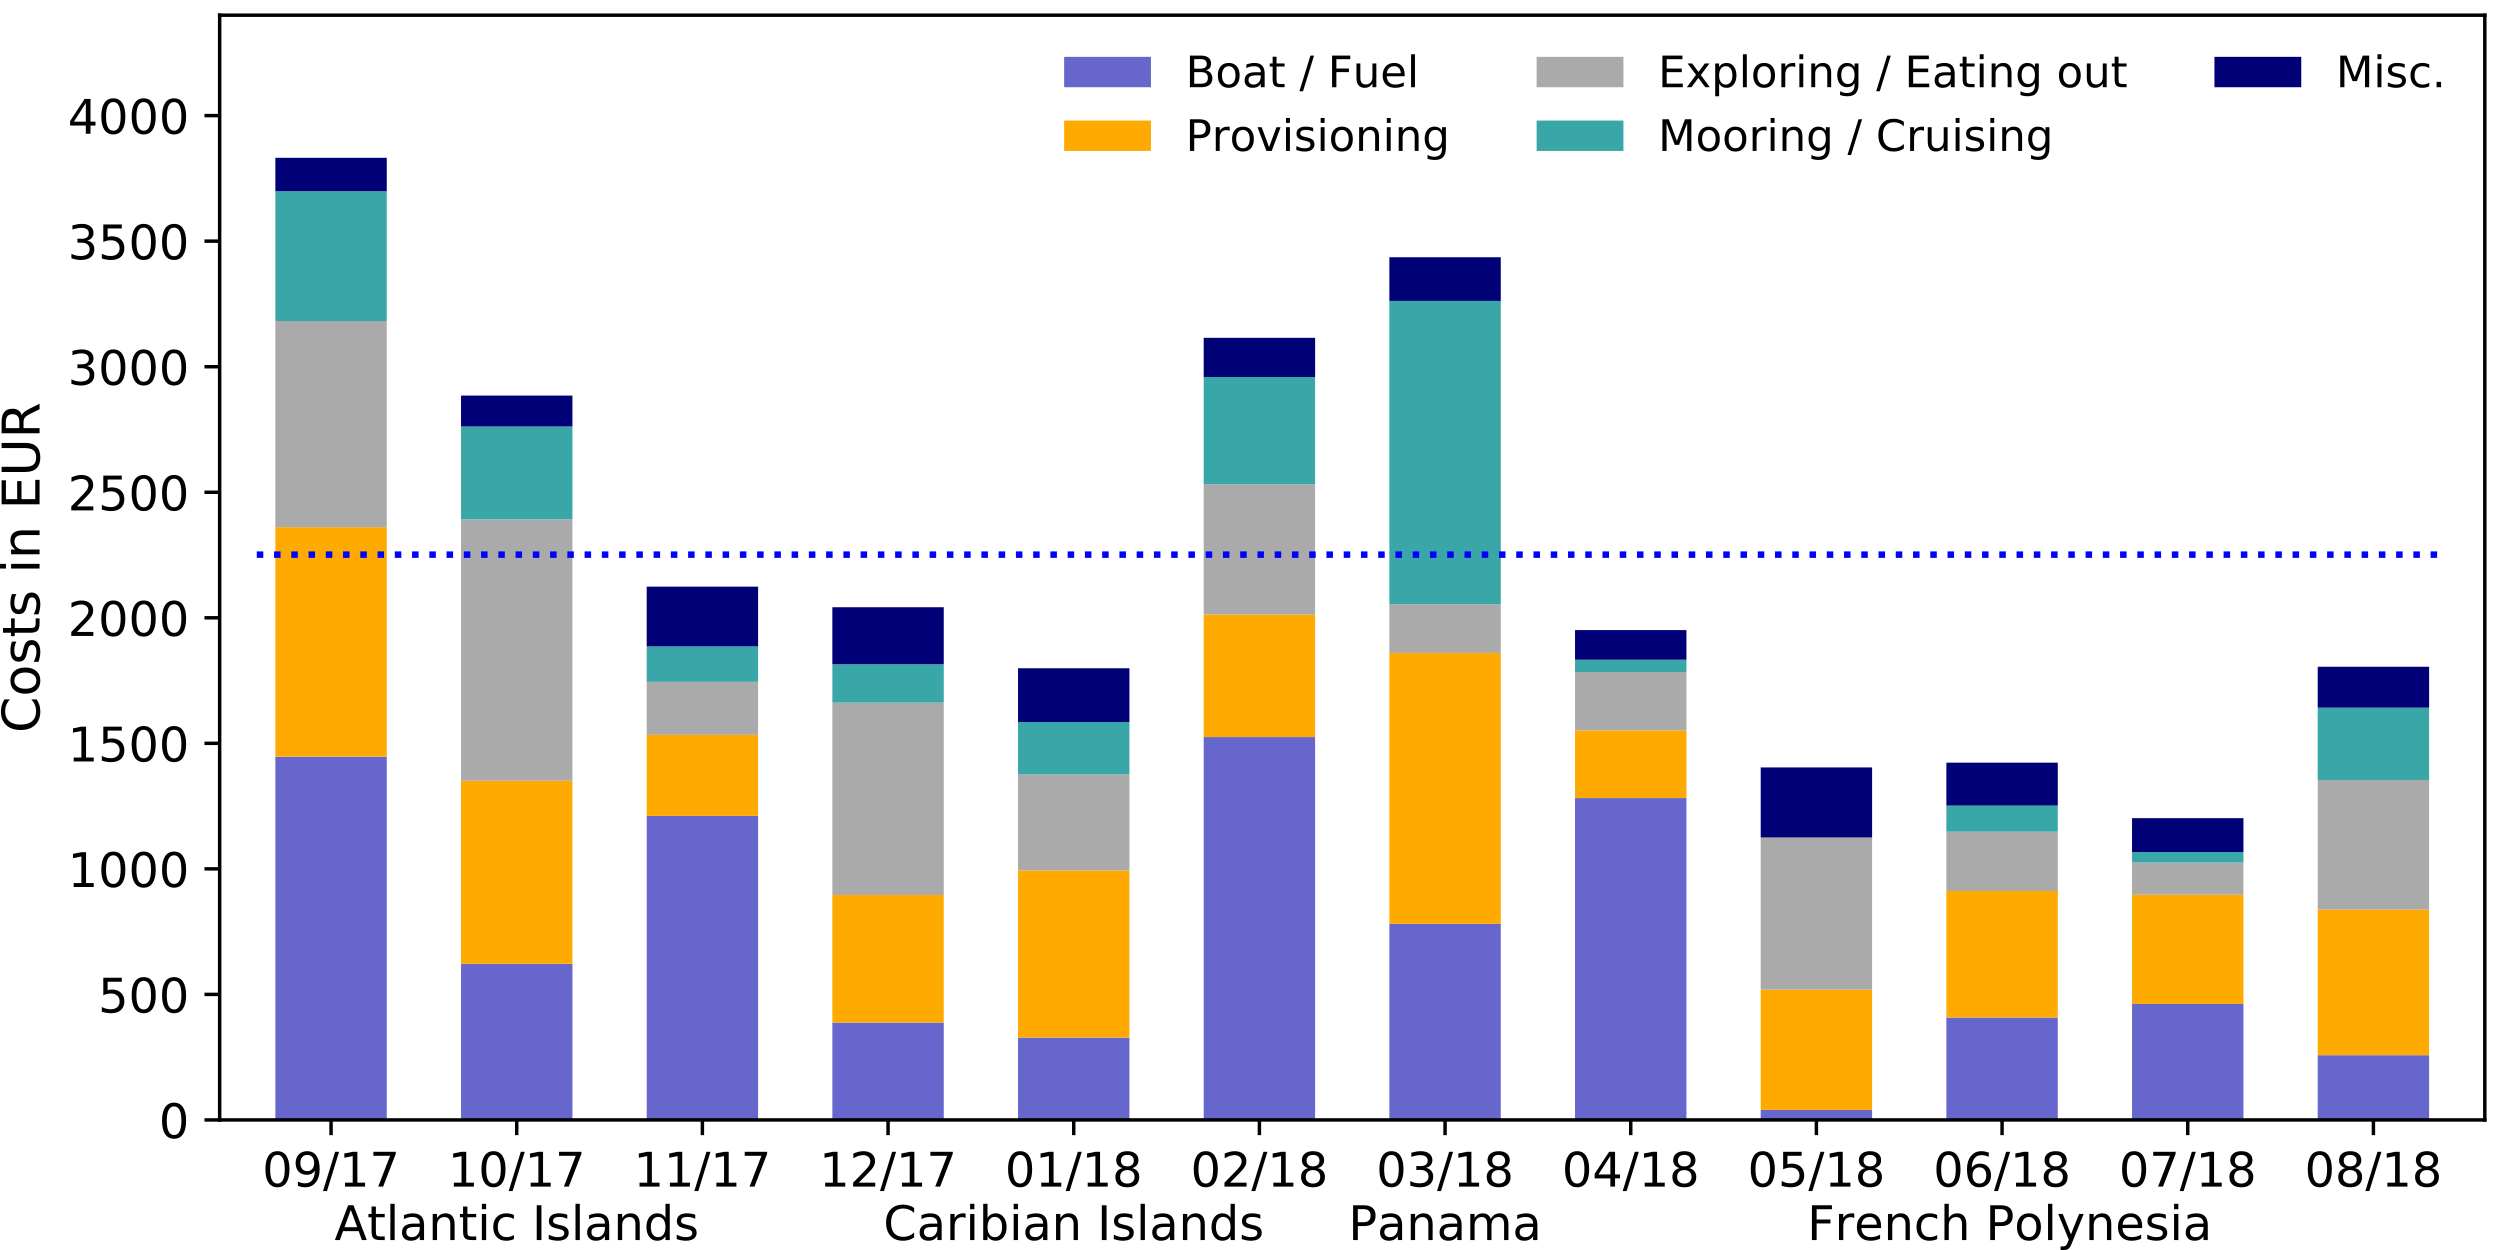 <?xml version="1.0" encoding="utf-8" standalone="no"?>
<!DOCTYPE svg PUBLIC "-//W3C//DTD SVG 1.1//EN"
  "http://www.w3.org/Graphics/SVG/1.1/DTD/svg11.dtd">
<!-- Created with matplotlib (http://matplotlib.org/) -->
<svg height="288pt" version="1.1" viewBox="0 0 576 288" width="576pt" xmlns="http://www.w3.org/2000/svg" xmlns:xlink="http://www.w3.org/1999/xlink">
 <defs>
  <style type="text/css">
*{stroke-linecap:butt;stroke-linejoin:round;}
  </style>
 </defs>
 <g id="figure_1">
  <g id="patch_1">
   <path d="M 0 288 
L 576 288 
L 576 0 
L 0 0 
z
" style="fill:#ffffff;"/>
  </g>
  <g id="axes_1">
   <g id="patch_2">
    <path d="M 50.609 258.036 
L 572.5 258.036 
L 572.5 3.5 
L 50.609 3.5 
z
" style="fill:#ffffff;"/>
   </g>
   <g id="patch_3">
    <path clip-path="url(#p37d9e441df)" d="M 63.442 258.036 
L 89.109 258.036 
L 89.109 174.329 
L 63.442 174.329 
z
" style="fill:#6666cc;"/>
   </g>
   <g id="patch_4">
    <path clip-path="url(#p37d9e441df)" d="M 106.22 258.036 
L 131.887 258.036 
L 131.887 222.054 
L 106.22 222.054 
z
" style="fill:#6666cc;"/>
   </g>
   <g id="patch_5">
    <path clip-path="url(#p37d9e441df)" d="M 148.998 258.036 
L 174.665 258.036 
L 174.665 187.981 
L 148.998 187.981 
z
" style="fill:#6666cc;"/>
   </g>
   <g id="patch_6">
    <path clip-path="url(#p37d9e441df)" d="M 191.776 258.036 
L 217.443 258.036 
L 217.443 235.591 
L 191.776 235.591 
z
" style="fill:#6666cc;"/>
   </g>
   <g id="patch_7">
    <path clip-path="url(#p37d9e441df)" d="M 234.554 258.036 
L 260.221 258.036 
L 260.221 239.062 
L 234.554 239.062 
z
" style="fill:#6666cc;"/>
   </g>
   <g id="patch_8">
    <path clip-path="url(#p37d9e441df)" d="M 277.332 258.036 
L 302.999 258.036 
L 302.999 169.816 
L 277.332 169.816 
z
" style="fill:#6666cc;"/>
   </g>
   <g id="patch_9">
    <path clip-path="url(#p37d9e441df)" d="M 320.11 258.036 
L 345.777 258.036 
L 345.777 212.856 
L 320.11 212.856 
z
" style="fill:#6666cc;"/>
   </g>
   <g id="patch_10">
    <path clip-path="url(#p37d9e441df)" d="M 362.888 258.036 
L 388.555 258.036 
L 388.555 183.874 
L 362.888 183.874 
z
" style="fill:#6666cc;"/>
   </g>
   <g id="patch_11">
    <path clip-path="url(#p37d9e441df)" d="M 405.666 258.036 
L 431.333 258.036 
L 431.333 255.723 
L 405.666 255.723 
z
" style="fill:#6666cc;"/>
   </g>
   <g id="patch_12">
    <path clip-path="url(#p37d9e441df)" d="M 448.444 258.036 
L 474.111 258.036 
L 474.111 234.434 
L 448.444 234.434 
z
" style="fill:#6666cc;"/>
   </g>
   <g id="patch_13">
    <path clip-path="url(#p37d9e441df)" d="M 491.222 258.036 
L 516.889 258.036 
L 516.889 231.31 
L 491.222 231.31 
z
" style="fill:#6666cc;"/>
   </g>
   <g id="patch_14">
    <path clip-path="url(#p37d9e441df)" d="M 534 258.036 
L 559.667 258.036 
L 559.667 243.111 
L 534 243.111 
z
" style="fill:#6666cc;"/>
   </g>
   <g id="patch_15">
    <path clip-path="url(#p37d9e441df)" d="M 63.442 174.329 
L 89.109 174.329 
L 89.109 121.455 
L 63.442 121.455 
z
" style="fill:#ffaa00;"/>
   </g>
   <g id="patch_16">
    <path clip-path="url(#p37d9e441df)" d="M 106.22 222.054 
L 131.887 222.054 
L 131.887 179.882 
L 106.22 179.882 
z
" style="fill:#ffaa00;"/>
   </g>
   <g id="patch_17">
    <path clip-path="url(#p37d9e441df)" d="M 148.998 187.981 
L 174.665 187.981 
L 174.665 169.296 
L 148.998 169.296 
z
" style="fill:#ffaa00;"/>
   </g>
   <g id="patch_18">
    <path clip-path="url(#p37d9e441df)" d="M 191.776 235.591 
L 217.443 235.591 
L 217.443 206.204 
L 191.776 206.204 
z
" style="fill:#ffaa00;"/>
   </g>
   <g id="patch_19">
    <path clip-path="url(#p37d9e441df)" d="M 234.554 239.062 
L 260.221 239.062 
L 260.221 200.534 
L 234.554 200.534 
z
" style="fill:#ffaa00;"/>
   </g>
   <g id="patch_20">
    <path clip-path="url(#p37d9e441df)" d="M 277.332 169.816 
L 302.999 169.816 
L 302.999 141.586 
L 277.332 141.586 
z
" style="fill:#ffaa00;"/>
   </g>
   <g id="patch_21">
    <path clip-path="url(#p37d9e441df)" d="M 320.11 212.856 
L 345.777 212.856 
L 345.777 150.437 
L 320.11 150.437 
z
" style="fill:#ffaa00;"/>
   </g>
   <g id="patch_22">
    <path clip-path="url(#p37d9e441df)" d="M 362.888 183.874 
L 388.555 183.874 
L 388.555 168.255 
L 362.888 168.255 
z
" style="fill:#ffaa00;"/>
   </g>
   <g id="patch_23">
    <path clip-path="url(#p37d9e441df)" d="M 405.666 255.723 
L 431.333 255.723 
L 431.333 228.013 
L 405.666 228.013 
z
" style="fill:#ffaa00;"/>
   </g>
   <g id="patch_24">
    <path clip-path="url(#p37d9e441df)" d="M 448.444 234.434 
L 474.111 234.434 
L 474.111 205.278 
L 448.444 205.278 
z
" style="fill:#ffaa00;"/>
   </g>
   <g id="patch_25">
    <path clip-path="url(#p37d9e441df)" d="M 491.222 231.31 
L 516.889 231.31 
L 516.889 206.146 
L 491.222 206.146 
z
" style="fill:#ffaa00;"/>
   </g>
   <g id="patch_26">
    <path clip-path="url(#p37d9e441df)" d="M 534 243.111 
L 559.667 243.111 
L 559.667 209.559 
L 534 209.559 
z
" style="fill:#ffaa00;"/>
   </g>
   <g id="patch_27">
    <path clip-path="url(#p37d9e441df)" d="M 63.442 121.455 
L 89.109 121.455 
L 89.109 73.96 
L 63.442 73.96 
z
" style="fill:#aaaaaa;"/>
   </g>
   <g id="patch_28">
    <path clip-path="url(#p37d9e441df)" d="M 106.22 179.882 
L 131.887 179.882 
L 131.887 119.661 
L 106.22 119.661 
z
" style="fill:#aaaaaa;"/>
   </g>
   <g id="patch_29">
    <path clip-path="url(#p37d9e441df)" d="M 148.998 169.296 
L 174.665 169.296 
L 174.665 157.09 
L 148.998 157.09 
z
" style="fill:#aaaaaa;"/>
   </g>
   <g id="patch_30">
    <path clip-path="url(#p37d9e441df)" d="M 191.776 206.204 
L 217.443 206.204 
L 217.443 161.891 
L 191.776 161.891 
z
" style="fill:#aaaaaa;"/>
   </g>
   <g id="patch_31">
    <path clip-path="url(#p37d9e441df)" d="M 234.554 200.534 
L 260.221 200.534 
L 260.221 178.436 
L 234.554 178.436 
z
" style="fill:#aaaaaa;"/>
   </g>
   <g id="patch_32">
    <path clip-path="url(#p37d9e441df)" d="M 277.332 141.586 
L 302.999 141.586 
L 302.999 111.562 
L 277.332 111.562 
z
" style="fill:#aaaaaa;"/>
   </g>
   <g id="patch_33">
    <path clip-path="url(#p37d9e441df)" d="M 320.11 150.437 
L 345.777 150.437 
L 345.777 139.214 
L 320.11 139.214 
z
" style="fill:#aaaaaa;"/>
   </g>
   <g id="patch_34">
    <path clip-path="url(#p37d9e441df)" d="M 362.888 168.255 
L 388.555 168.255 
L 388.555 154.834 
L 362.888 154.834 
z
" style="fill:#aaaaaa;"/>
   </g>
   <g id="patch_35">
    <path clip-path="url(#p37d9e441df)" d="M 405.666 228.013 
L 431.333 228.013 
L 431.333 192.956 
L 405.666 192.956 
z
" style="fill:#aaaaaa;"/>
   </g>
   <g id="patch_36">
    <path clip-path="url(#p37d9e441df)" d="M 448.444 205.278 
L 474.111 205.278 
L 474.111 191.626 
L 448.444 191.626 
z
" style="fill:#aaaaaa;"/>
   </g>
   <g id="patch_37">
    <path clip-path="url(#p37d9e441df)" d="M 491.222 206.146 
L 516.889 206.146 
L 516.889 198.741 
L 491.222 198.741 
z
" style="fill:#aaaaaa;"/>
   </g>
   <g id="patch_38">
    <path clip-path="url(#p37d9e441df)" d="M 534 209.559 
L 559.667 209.559 
L 559.667 179.709 
L 534 179.709 
z
" style="fill:#aaaaaa;"/>
   </g>
   <g id="patch_39">
    <path clip-path="url(#p37d9e441df)" d="M 63.442 73.96 
L 89.109 73.96 
L 89.109 44.052 
L 63.442 44.052 
z
" style="fill:#39a7a8;"/>
   </g>
   <g id="patch_40">
    <path clip-path="url(#p37d9e441df)" d="M 106.22 119.661 
L 131.887 119.661 
L 131.887 98.257 
L 106.22 98.257 
z
" style="fill:#39a7a8;"/>
   </g>
   <g id="patch_41">
    <path clip-path="url(#p37d9e441df)" d="M 148.998 157.09 
L 174.665 157.09 
L 174.665 148.933 
L 148.998 148.933 
z
" style="fill:#39a7a8;"/>
   </g>
   <g id="patch_42">
    <path clip-path="url(#p37d9e441df)" d="M 191.776 161.891 
L 217.443 161.891 
L 217.443 153.04 
L 191.776 153.04 
z
" style="fill:#39a7a8;"/>
   </g>
   <g id="patch_43">
    <path clip-path="url(#p37d9e441df)" d="M 234.554 178.436 
L 260.221 178.436 
L 260.221 166.345 
L 234.554 166.345 
z
" style="fill:#39a7a8;"/>
   </g>
   <g id="patch_44">
    <path clip-path="url(#p37d9e441df)" d="M 277.332 111.562 
L 302.999 111.562 
L 302.999 86.861 
L 277.332 86.861 
z
" style="fill:#39a7a8;"/>
   </g>
   <g id="patch_45">
    <path clip-path="url(#p37d9e441df)" d="M 320.11 139.214 
L 345.777 139.214 
L 345.777 69.332 
L 320.11 69.332 
z
" style="fill:#39a7a8;"/>
   </g>
   <g id="patch_46">
    <path clip-path="url(#p37d9e441df)" d="M 362.888 154.834 
L 388.555 154.834 
L 388.555 151.999 
L 362.888 151.999 
z
" style="fill:#39a7a8;"/>
   </g>
   <g id="patch_47">
    <path clip-path="url(#p37d9e441df)" d="M 405.666 192.956 
L 431.333 192.956 
L 431.333 192.956 
L 405.666 192.956 
z
" style="fill:#39a7a8;"/>
   </g>
   <g id="patch_48">
    <path clip-path="url(#p37d9e441df)" d="M 448.444 191.626 
L 474.111 191.626 
L 474.111 185.609 
L 448.444 185.609 
z
" style="fill:#39a7a8;"/>
   </g>
   <g id="patch_49">
    <path clip-path="url(#p37d9e441df)" d="M 491.222 198.741 
L 516.889 198.741 
L 516.889 196.311 
L 491.222 196.311 
z
" style="fill:#39a7a8;"/>
   </g>
   <g id="patch_50">
    <path clip-path="url(#p37d9e441df)" d="M 534 179.709 
L 559.667 179.709 
L 559.667 163.048 
L 534 163.048 
z
" style="fill:#39a7a8;"/>
   </g>
   <g id="patch_51">
    <path clip-path="url(#p37d9e441df)" d="M 63.442 44.052 
L 89.109 44.052 
L 89.109 36.358 
L 63.442 36.358 
z
" style="fill:#000077;"/>
   </g>
   <g id="patch_52">
    <path clip-path="url(#p37d9e441df)" d="M 106.22 98.257 
L 131.887 98.257 
L 131.887 91.142 
L 106.22 91.142 
z
" style="fill:#000077;"/>
   </g>
   <g id="patch_53">
    <path clip-path="url(#p37d9e441df)" d="M 148.998 148.933 
L 174.665 148.933 
L 174.665 135.165 
L 148.998 135.165 
z
" style="fill:#000077;"/>
   </g>
   <g id="patch_54">
    <path clip-path="url(#p37d9e441df)" d="M 191.776 153.04 
L 217.443 153.04 
L 217.443 139.908 
L 191.776 139.908 
z
" style="fill:#000077;"/>
   </g>
   <g id="patch_55">
    <path clip-path="url(#p37d9e441df)" d="M 234.554 166.345 
L 260.221 166.345 
L 260.221 153.966 
L 234.554 153.966 
z
" style="fill:#000077;"/>
   </g>
   <g id="patch_56">
    <path clip-path="url(#p37d9e441df)" d="M 277.332 86.861 
L 302.999 86.861 
L 302.999 77.836 
L 277.332 77.836 
z
" style="fill:#000077;"/>
   </g>
   <g id="patch_57">
    <path clip-path="url(#p37d9e441df)" d="M 320.11 69.332 
L 345.777 69.332 
L 345.777 59.267 
L 320.11 59.267 
z
" style="fill:#000077;"/>
   </g>
   <g id="patch_58">
    <path clip-path="url(#p37d9e441df)" d="M 362.888 151.999 
L 388.555 151.999 
L 388.555 145.173 
L 362.888 145.173 
z
" style="fill:#000077;"/>
   </g>
   <g id="patch_59">
    <path clip-path="url(#p37d9e441df)" d="M 405.666 192.956 
L 431.333 192.956 
L 431.333 176.816 
L 405.666 176.816 
z
" style="fill:#000077;"/>
   </g>
   <g id="patch_60">
    <path clip-path="url(#p37d9e441df)" d="M 448.444 185.609 
L 474.111 185.609 
L 474.111 175.717 
L 448.444 175.717 
z
" style="fill:#000077;"/>
   </g>
   <g id="patch_61">
    <path clip-path="url(#p37d9e441df)" d="M 491.222 196.311 
L 516.889 196.311 
L 516.889 188.502 
L 491.222 188.502 
z
" style="fill:#000077;"/>
   </g>
   <g id="patch_62">
    <path clip-path="url(#p37d9e441df)" d="M 534 163.048 
L 559.667 163.048 
L 559.667 153.619 
L 534 153.619 
z
" style="fill:#000077;"/>
   </g>
   <g id="matplotlib.axis_1">
    <g id="xtick_1">
     <g id="line2d_1">
      <defs>
       <path d="M 0 0 
L 0 3.5 
" id="m9361c57f8f" style="stroke:#000000;stroke-width:0.8;"/>
      </defs>
      <g>
       <use style="stroke:#000000;stroke-width:0.8;" x="76.276" xlink:href="#m9361c57f8f" y="258.036"/>
      </g>
     </g>
     <g id="text_1">
      <!-- 09/17 -->
      <defs>
       <path d="M 31.781 66.406 
Q 24.172 66.406 20.328 58.906 
Q 16.5 51.422 16.5 36.375 
Q 16.5 21.391 20.328 13.891 
Q 24.172 6.391 31.781 6.391 
Q 39.453 6.391 43.281 13.891 
Q 47.125 21.391 47.125 36.375 
Q 47.125 51.422 43.281 58.906 
Q 39.453 66.406 31.781 66.406 
z
M 31.781 74.219 
Q 44.047 74.219 50.516 64.516 
Q 56.984 54.828 56.984 36.375 
Q 56.984 17.969 50.516 8.266 
Q 44.047 -1.422 31.781 -1.422 
Q 19.531 -1.422 13.062 8.266 
Q 6.594 17.969 6.594 36.375 
Q 6.594 54.828 13.062 64.516 
Q 19.531 74.219 31.781 74.219 
z
" id="DejaVuSans-30"/>
       <path d="M 10.984 1.516 
L 10.984 10.5 
Q 14.703 8.734 18.5 7.812 
Q 22.312 6.891 25.984 6.891 
Q 35.75 6.891 40.891 13.453 
Q 46.047 20.016 46.781 33.406 
Q 43.953 29.203 39.594 26.953 
Q 35.25 24.703 29.984 24.703 
Q 19.047 24.703 12.672 31.312 
Q 6.297 37.938 6.297 49.422 
Q 6.297 60.641 12.938 67.422 
Q 19.578 74.219 30.609 74.219 
Q 43.266 74.219 49.922 64.516 
Q 56.594 54.828 56.594 36.375 
Q 56.594 19.141 48.406 8.859 
Q 40.234 -1.422 26.422 -1.422 
Q 22.703 -1.422 18.891 -0.688 
Q 15.094 0.047 10.984 1.516 
z
M 30.609 32.422 
Q 37.25 32.422 41.125 36.953 
Q 45.016 41.5 45.016 49.422 
Q 45.016 57.281 41.125 61.844 
Q 37.25 66.406 30.609 66.406 
Q 23.969 66.406 20.094 61.844 
Q 16.219 57.281 16.219 49.422 
Q 16.219 41.5 20.094 36.953 
Q 23.969 32.422 30.609 32.422 
z
" id="DejaVuSans-39"/>
       <path d="M 25.391 72.906 
L 33.688 72.906 
L 8.297 -9.281 
L 0 -9.281 
z
" id="DejaVuSans-2f"/>
       <path d="M 12.406 8.297 
L 28.516 8.297 
L 28.516 63.922 
L 10.984 60.406 
L 10.984 69.391 
L 28.422 72.906 
L 38.281 72.906 
L 38.281 8.297 
L 54.391 8.297 
L 54.391 0 
L 12.406 0 
z
" id="DejaVuSans-31"/>
       <path d="M 8.203 72.906 
L 55.078 72.906 
L 55.078 68.703 
L 28.609 0 
L 18.312 0 
L 43.219 64.594 
L 8.203 64.594 
z
" id="DejaVuSans-37"/>
      </defs>
      <g transform="translate(60.425 273.395)scale(0.11 -0.11)">
       <use xlink:href="#DejaVuSans-30"/>
       <use x="63.623" xlink:href="#DejaVuSans-39"/>
       <use x="127.246" xlink:href="#DejaVuSans-2f"/>
       <use x="160.938" xlink:href="#DejaVuSans-31"/>
       <use x="224.561" xlink:href="#DejaVuSans-37"/>
      </g>
     </g>
    </g>
    <g id="xtick_2">
     <g id="line2d_2">
      <g>
       <use style="stroke:#000000;stroke-width:0.8;" x="119.054" xlink:href="#m9361c57f8f" y="258.036"/>
      </g>
     </g>
     <g id="text_2">
      <!-- 10/17 -->
      <g transform="translate(103.203 273.395)scale(0.11 -0.11)">
       <use xlink:href="#DejaVuSans-31"/>
       <use x="63.623" xlink:href="#DejaVuSans-30"/>
       <use x="127.246" xlink:href="#DejaVuSans-2f"/>
       <use x="160.938" xlink:href="#DejaVuSans-31"/>
       <use x="224.561" xlink:href="#DejaVuSans-37"/>
      </g>
      <!-- Atlantic Islands -->
      <defs>
       <path d="M 34.188 63.188 
L 20.797 26.906 
L 47.609 26.906 
z
M 28.609 72.906 
L 39.797 72.906 
L 67.578 0 
L 57.328 0 
L 50.688 18.703 
L 17.828 18.703 
L 11.188 0 
L 0.781 0 
z
" id="DejaVuSans-41"/>
       <path d="M 18.312 70.219 
L 18.312 54.688 
L 36.812 54.688 
L 36.812 47.703 
L 18.312 47.703 
L 18.312 18.016 
Q 18.312 11.328 20.141 9.422 
Q 21.969 7.516 27.594 7.516 
L 36.812 7.516 
L 36.812 0 
L 27.594 0 
Q 17.188 0 13.234 3.875 
Q 9.281 7.766 9.281 18.016 
L 9.281 47.703 
L 2.688 47.703 
L 2.688 54.688 
L 9.281 54.688 
L 9.281 70.219 
z
" id="DejaVuSans-74"/>
       <path d="M 9.422 75.984 
L 18.406 75.984 
L 18.406 0 
L 9.422 0 
z
" id="DejaVuSans-6c"/>
       <path d="M 34.281 27.484 
Q 23.391 27.484 19.188 25 
Q 14.984 22.516 14.984 16.5 
Q 14.984 11.719 18.141 8.906 
Q 21.297 6.109 26.703 6.109 
Q 34.188 6.109 38.703 11.406 
Q 43.219 16.703 43.219 25.484 
L 43.219 27.484 
z
M 52.203 31.203 
L 52.203 0 
L 43.219 0 
L 43.219 8.297 
Q 40.141 3.328 35.547 0.953 
Q 30.953 -1.422 24.312 -1.422 
Q 15.922 -1.422 10.953 3.297 
Q 6 8.016 6 15.922 
Q 6 25.141 12.172 29.828 
Q 18.359 34.516 30.609 34.516 
L 43.219 34.516 
L 43.219 35.406 
Q 43.219 41.609 39.141 45 
Q 35.062 48.391 27.688 48.391 
Q 23 48.391 18.547 47.266 
Q 14.109 46.141 10.016 43.891 
L 10.016 52.203 
Q 14.938 54.109 19.578 55.047 
Q 24.219 56 28.609 56 
Q 40.484 56 46.344 49.844 
Q 52.203 43.703 52.203 31.203 
z
" id="DejaVuSans-61"/>
       <path d="M 54.891 33.016 
L 54.891 0 
L 45.906 0 
L 45.906 32.719 
Q 45.906 40.484 42.875 44.328 
Q 39.844 48.188 33.797 48.188 
Q 26.516 48.188 22.312 43.547 
Q 18.109 38.922 18.109 30.906 
L 18.109 0 
L 9.078 0 
L 9.078 54.688 
L 18.109 54.688 
L 18.109 46.188 
Q 21.344 51.125 25.703 53.562 
Q 30.078 56 35.797 56 
Q 45.219 56 50.047 50.172 
Q 54.891 44.344 54.891 33.016 
z
" id="DejaVuSans-6e"/>
       <path d="M 9.422 54.688 
L 18.406 54.688 
L 18.406 0 
L 9.422 0 
z
M 9.422 75.984 
L 18.406 75.984 
L 18.406 64.594 
L 9.422 64.594 
z
" id="DejaVuSans-69"/>
       <path d="M 48.781 52.594 
L 48.781 44.188 
Q 44.969 46.297 41.141 47.344 
Q 37.312 48.391 33.406 48.391 
Q 24.656 48.391 19.812 42.844 
Q 14.984 37.312 14.984 27.297 
Q 14.984 17.281 19.812 11.734 
Q 24.656 6.203 33.406 6.203 
Q 37.312 6.203 41.141 7.25 
Q 44.969 8.297 48.781 10.406 
L 48.781 2.094 
Q 45.016 0.344 40.984 -0.531 
Q 36.969 -1.422 32.422 -1.422 
Q 20.062 -1.422 12.781 6.344 
Q 5.516 14.109 5.516 27.297 
Q 5.516 40.672 12.859 48.328 
Q 20.219 56 33.016 56 
Q 37.156 56 41.109 55.141 
Q 45.062 54.297 48.781 52.594 
z
" id="DejaVuSans-63"/>
       <path id="DejaVuSans-20"/>
       <path d="M 9.812 72.906 
L 19.672 72.906 
L 19.672 0 
L 9.812 0 
z
" id="DejaVuSans-49"/>
       <path d="M 44.281 53.078 
L 44.281 44.578 
Q 40.484 46.531 36.375 47.5 
Q 32.281 48.484 27.875 48.484 
Q 21.188 48.484 17.844 46.438 
Q 14.5 44.391 14.5 40.281 
Q 14.5 37.156 16.891 35.375 
Q 19.281 33.594 26.516 31.984 
L 29.594 31.297 
Q 39.156 29.25 43.188 25.516 
Q 47.219 21.781 47.219 15.094 
Q 47.219 7.469 41.188 3.016 
Q 35.156 -1.422 24.609 -1.422 
Q 20.219 -1.422 15.453 -0.562 
Q 10.688 0.297 5.422 2 
L 5.422 11.281 
Q 10.406 8.688 15.234 7.391 
Q 20.062 6.109 24.812 6.109 
Q 31.156 6.109 34.562 8.281 
Q 37.984 10.453 37.984 14.406 
Q 37.984 18.062 35.516 20.016 
Q 33.062 21.969 24.703 23.781 
L 21.578 24.516 
Q 13.234 26.266 9.516 29.906 
Q 5.812 33.547 5.812 39.891 
Q 5.812 47.609 11.281 51.797 
Q 16.75 56 26.812 56 
Q 31.781 56 36.172 55.266 
Q 40.578 54.547 44.281 53.078 
z
" id="DejaVuSans-73"/>
       <path d="M 45.406 46.391 
L 45.406 75.984 
L 54.391 75.984 
L 54.391 0 
L 45.406 0 
L 45.406 8.203 
Q 42.578 3.328 38.25 0.953 
Q 33.938 -1.422 27.875 -1.422 
Q 17.969 -1.422 11.734 6.484 
Q 5.516 14.406 5.516 27.297 
Q 5.516 40.188 11.734 48.094 
Q 17.969 56 27.875 56 
Q 33.938 56 38.25 53.625 
Q 42.578 51.266 45.406 46.391 
z
M 14.797 27.297 
Q 14.797 17.391 18.875 11.75 
Q 22.953 6.109 30.078 6.109 
Q 37.203 6.109 41.297 11.75 
Q 45.406 17.391 45.406 27.297 
Q 45.406 37.203 41.297 42.844 
Q 37.203 48.484 30.078 48.484 
Q 22.953 48.484 18.875 42.844 
Q 14.797 37.203 14.797 27.297 
z
" id="DejaVuSans-64"/>
      </defs>
      <g transform="translate(77.067 285.712)scale(0.11 -0.11)">
       <use xlink:href="#DejaVuSans-41"/>
       <use x="68.393" xlink:href="#DejaVuSans-74"/>
       <use x="107.602" xlink:href="#DejaVuSans-6c"/>
       <use x="135.385" xlink:href="#DejaVuSans-61"/>
       <use x="196.664" xlink:href="#DejaVuSans-6e"/>
       <use x="260.043" xlink:href="#DejaVuSans-74"/>
       <use x="299.252" xlink:href="#DejaVuSans-69"/>
       <use x="327.035" xlink:href="#DejaVuSans-63"/>
       <use x="382.016" xlink:href="#DejaVuSans-20"/>
       <use x="413.803" xlink:href="#DejaVuSans-49"/>
       <use x="443.295" xlink:href="#DejaVuSans-73"/>
       <use x="495.395" xlink:href="#DejaVuSans-6c"/>
       <use x="523.178" xlink:href="#DejaVuSans-61"/>
       <use x="584.457" xlink:href="#DejaVuSans-6e"/>
       <use x="647.836" xlink:href="#DejaVuSans-64"/>
       <use x="711.312" xlink:href="#DejaVuSans-73"/>
      </g>
     </g>
    </g>
    <g id="xtick_3">
     <g id="line2d_3">
      <g>
       <use style="stroke:#000000;stroke-width:0.8;" x="161.831" xlink:href="#m9361c57f8f" y="258.036"/>
      </g>
     </g>
     <g id="text_3">
      <!-- 11/17 -->
      <g transform="translate(145.981 273.395)scale(0.11 -0.11)">
       <use xlink:href="#DejaVuSans-31"/>
       <use x="63.623" xlink:href="#DejaVuSans-31"/>
       <use x="127.246" xlink:href="#DejaVuSans-2f"/>
       <use x="160.938" xlink:href="#DejaVuSans-31"/>
       <use x="224.561" xlink:href="#DejaVuSans-37"/>
      </g>
     </g>
    </g>
    <g id="xtick_4">
     <g id="line2d_4">
      <g>
       <use style="stroke:#000000;stroke-width:0.8;" x="204.609" xlink:href="#m9361c57f8f" y="258.036"/>
      </g>
     </g>
     <g id="text_4">
      <!-- 12/17 -->
      <defs>
       <path d="M 19.188 8.297 
L 53.609 8.297 
L 53.609 0 
L 7.328 0 
L 7.328 8.297 
Q 12.938 14.109 22.625 23.891 
Q 32.328 33.688 34.812 36.531 
Q 39.547 41.844 41.422 45.531 
Q 43.312 49.219 43.312 52.781 
Q 43.312 58.594 39.234 62.25 
Q 35.156 65.922 28.609 65.922 
Q 23.969 65.922 18.812 64.312 
Q 13.672 62.703 7.812 59.422 
L 7.812 69.391 
Q 13.766 71.781 18.938 73 
Q 24.125 74.219 28.422 74.219 
Q 39.75 74.219 46.484 68.547 
Q 53.219 62.891 53.219 53.422 
Q 53.219 48.922 51.531 44.891 
Q 49.859 40.875 45.406 35.406 
Q 44.188 33.984 37.641 27.219 
Q 31.109 20.453 19.188 8.297 
z
" id="DejaVuSans-32"/>
      </defs>
      <g transform="translate(188.759 273.395)scale(0.11 -0.11)">
       <use xlink:href="#DejaVuSans-31"/>
       <use x="63.623" xlink:href="#DejaVuSans-32"/>
       <use x="127.246" xlink:href="#DejaVuSans-2f"/>
       <use x="160.938" xlink:href="#DejaVuSans-31"/>
       <use x="224.561" xlink:href="#DejaVuSans-37"/>
      </g>
     </g>
    </g>
    <g id="xtick_5">
     <g id="line2d_5">
      <g>
       <use style="stroke:#000000;stroke-width:0.8;" x="247.387" xlink:href="#m9361c57f8f" y="258.036"/>
      </g>
     </g>
     <g id="text_5">
      <!-- 01/18 -->
      <defs>
       <path d="M 31.781 34.625 
Q 24.75 34.625 20.719 30.859 
Q 16.703 27.094 16.703 20.516 
Q 16.703 13.922 20.719 10.156 
Q 24.75 6.391 31.781 6.391 
Q 38.812 6.391 42.859 10.172 
Q 46.922 13.969 46.922 20.516 
Q 46.922 27.094 42.891 30.859 
Q 38.875 34.625 31.781 34.625 
z
M 21.922 38.812 
Q 15.578 40.375 12.031 44.719 
Q 8.5 49.078 8.5 55.328 
Q 8.5 64.062 14.719 69.141 
Q 20.953 74.219 31.781 74.219 
Q 42.672 74.219 48.875 69.141 
Q 55.078 64.062 55.078 55.328 
Q 55.078 49.078 51.531 44.719 
Q 48 40.375 41.703 38.812 
Q 48.828 37.156 52.797 32.312 
Q 56.781 27.484 56.781 20.516 
Q 56.781 9.906 50.312 4.234 
Q 43.844 -1.422 31.781 -1.422 
Q 19.734 -1.422 13.25 4.234 
Q 6.781 9.906 6.781 20.516 
Q 6.781 27.484 10.781 32.312 
Q 14.797 37.156 21.922 38.812 
z
M 18.312 54.391 
Q 18.312 48.734 21.844 45.562 
Q 25.391 42.391 31.781 42.391 
Q 38.141 42.391 41.719 45.562 
Q 45.312 48.734 45.312 54.391 
Q 45.312 60.062 41.719 63.234 
Q 38.141 66.406 31.781 66.406 
Q 25.391 66.406 21.844 63.234 
Q 18.312 60.062 18.312 54.391 
z
" id="DejaVuSans-38"/>
      </defs>
      <g transform="translate(231.537 273.395)scale(0.11 -0.11)">
       <use xlink:href="#DejaVuSans-30"/>
       <use x="63.623" xlink:href="#DejaVuSans-31"/>
       <use x="127.246" xlink:href="#DejaVuSans-2f"/>
       <use x="160.938" xlink:href="#DejaVuSans-31"/>
       <use x="224.561" xlink:href="#DejaVuSans-38"/>
      </g>
      <!-- Caribian Islands -->
      <defs>
       <path d="M 64.406 67.281 
L 64.406 56.891 
Q 59.422 61.531 53.781 63.812 
Q 48.141 66.109 41.797 66.109 
Q 29.297 66.109 22.656 58.469 
Q 16.016 50.828 16.016 36.375 
Q 16.016 21.969 22.656 14.328 
Q 29.297 6.688 41.797 6.688 
Q 48.141 6.688 53.781 8.984 
Q 59.422 11.281 64.406 15.922 
L 64.406 5.609 
Q 59.234 2.094 53.438 0.328 
Q 47.656 -1.422 41.219 -1.422 
Q 24.656 -1.422 15.125 8.703 
Q 5.609 18.844 5.609 36.375 
Q 5.609 53.953 15.125 64.078 
Q 24.656 74.219 41.219 74.219 
Q 47.75 74.219 53.531 72.484 
Q 59.328 70.75 64.406 67.281 
z
" id="DejaVuSans-43"/>
       <path d="M 41.109 46.297 
Q 39.594 47.172 37.812 47.578 
Q 36.031 48 33.891 48 
Q 26.266 48 22.188 43.047 
Q 18.109 38.094 18.109 28.812 
L 18.109 0 
L 9.078 0 
L 9.078 54.688 
L 18.109 54.688 
L 18.109 46.188 
Q 20.953 51.172 25.484 53.578 
Q 30.031 56 36.531 56 
Q 37.453 56 38.578 55.875 
Q 39.703 55.766 41.062 55.516 
z
" id="DejaVuSans-72"/>
       <path d="M 48.688 27.297 
Q 48.688 37.203 44.609 42.844 
Q 40.531 48.484 33.406 48.484 
Q 26.266 48.484 22.188 42.844 
Q 18.109 37.203 18.109 27.297 
Q 18.109 17.391 22.188 11.75 
Q 26.266 6.109 33.406 6.109 
Q 40.531 6.109 44.609 11.75 
Q 48.688 17.391 48.688 27.297 
z
M 18.109 46.391 
Q 20.953 51.266 25.266 53.625 
Q 29.594 56 35.594 56 
Q 45.562 56 51.781 48.094 
Q 58.016 40.188 58.016 27.297 
Q 58.016 14.406 51.781 6.484 
Q 45.562 -1.422 35.594 -1.422 
Q 29.594 -1.422 25.266 0.953 
Q 20.953 3.328 18.109 8.203 
L 18.109 0 
L 9.078 0 
L 9.078 75.984 
L 18.109 75.984 
z
" id="DejaVuSans-62"/>
      </defs>
      <g transform="translate(203.535 285.712)scale(0.11 -0.11)">
       <use xlink:href="#DejaVuSans-43"/>
       <use x="69.824" xlink:href="#DejaVuSans-61"/>
       <use x="131.104" xlink:href="#DejaVuSans-72"/>
       <use x="172.217" xlink:href="#DejaVuSans-69"/>
       <use x="200" xlink:href="#DejaVuSans-62"/>
       <use x="263.477" xlink:href="#DejaVuSans-69"/>
       <use x="291.26" xlink:href="#DejaVuSans-61"/>
       <use x="352.539" xlink:href="#DejaVuSans-6e"/>
       <use x="415.918" xlink:href="#DejaVuSans-20"/>
       <use x="447.705" xlink:href="#DejaVuSans-49"/>
       <use x="477.197" xlink:href="#DejaVuSans-73"/>
       <use x="529.297" xlink:href="#DejaVuSans-6c"/>
       <use x="557.08" xlink:href="#DejaVuSans-61"/>
       <use x="618.359" xlink:href="#DejaVuSans-6e"/>
       <use x="681.738" xlink:href="#DejaVuSans-64"/>
       <use x="745.215" xlink:href="#DejaVuSans-73"/>
      </g>
     </g>
    </g>
    <g id="xtick_6">
     <g id="line2d_6">
      <g>
       <use style="stroke:#000000;stroke-width:0.8;" x="290.165" xlink:href="#m9361c57f8f" y="258.036"/>
      </g>
     </g>
     <g id="text_6">
      <!-- 02/18 -->
      <g transform="translate(274.315 273.395)scale(0.11 -0.11)">
       <use xlink:href="#DejaVuSans-30"/>
       <use x="63.623" xlink:href="#DejaVuSans-32"/>
       <use x="127.246" xlink:href="#DejaVuSans-2f"/>
       <use x="160.938" xlink:href="#DejaVuSans-31"/>
       <use x="224.561" xlink:href="#DejaVuSans-38"/>
      </g>
     </g>
    </g>
    <g id="xtick_7">
     <g id="line2d_7">
      <g>
       <use style="stroke:#000000;stroke-width:0.8;" x="332.943" xlink:href="#m9361c57f8f" y="258.036"/>
      </g>
     </g>
     <g id="text_7">
      <!-- 03/18 -->
      <defs>
       <path d="M 40.578 39.312 
Q 47.656 37.797 51.625 33 
Q 55.609 28.219 55.609 21.188 
Q 55.609 10.406 48.188 4.484 
Q 40.766 -1.422 27.094 -1.422 
Q 22.516 -1.422 17.656 -0.516 
Q 12.797 0.391 7.625 2.203 
L 7.625 11.719 
Q 11.719 9.328 16.594 8.109 
Q 21.484 6.891 26.812 6.891 
Q 36.078 6.891 40.938 10.547 
Q 45.797 14.203 45.797 21.188 
Q 45.797 27.641 41.281 31.266 
Q 36.766 34.906 28.719 34.906 
L 20.219 34.906 
L 20.219 43.016 
L 29.109 43.016 
Q 36.375 43.016 40.234 45.922 
Q 44.094 48.828 44.094 54.297 
Q 44.094 59.906 40.109 62.906 
Q 36.141 65.922 28.719 65.922 
Q 24.656 65.922 20.016 65.031 
Q 15.375 64.156 9.812 62.312 
L 9.812 71.094 
Q 15.438 72.656 20.344 73.438 
Q 25.25 74.219 29.594 74.219 
Q 40.828 74.219 47.359 69.109 
Q 53.906 64.016 53.906 55.328 
Q 53.906 49.266 50.438 45.094 
Q 46.969 40.922 40.578 39.312 
z
" id="DejaVuSans-33"/>
      </defs>
      <g transform="translate(317.093 273.395)scale(0.11 -0.11)">
       <use xlink:href="#DejaVuSans-30"/>
       <use x="63.623" xlink:href="#DejaVuSans-33"/>
       <use x="127.246" xlink:href="#DejaVuSans-2f"/>
       <use x="160.938" xlink:href="#DejaVuSans-31"/>
       <use x="224.561" xlink:href="#DejaVuSans-38"/>
      </g>
      <!-- Panama -->
      <defs>
       <path d="M 19.672 64.797 
L 19.672 37.406 
L 32.078 37.406 
Q 38.969 37.406 42.719 40.969 
Q 46.484 44.531 46.484 51.125 
Q 46.484 57.672 42.719 61.234 
Q 38.969 64.797 32.078 64.797 
z
M 9.812 72.906 
L 32.078 72.906 
Q 44.344 72.906 50.609 67.359 
Q 56.891 61.812 56.891 51.125 
Q 56.891 40.328 50.609 34.812 
Q 44.344 29.297 32.078 29.297 
L 19.672 29.297 
L 19.672 0 
L 9.812 0 
z
" id="DejaVuSans-50"/>
       <path d="M 52 44.188 
Q 55.375 50.25 60.062 53.125 
Q 64.75 56 71.094 56 
Q 79.641 56 84.281 50.016 
Q 88.922 44.047 88.922 33.016 
L 88.922 0 
L 79.891 0 
L 79.891 32.719 
Q 79.891 40.578 77.094 44.375 
Q 74.312 48.188 68.609 48.188 
Q 61.625 48.188 57.562 43.547 
Q 53.516 38.922 53.516 30.906 
L 53.516 0 
L 44.484 0 
L 44.484 32.719 
Q 44.484 40.625 41.703 44.406 
Q 38.922 48.188 33.109 48.188 
Q 26.219 48.188 22.156 43.531 
Q 18.109 38.875 18.109 30.906 
L 18.109 0 
L 9.078 0 
L 9.078 54.688 
L 18.109 54.688 
L 18.109 46.188 
Q 21.188 51.219 25.484 53.609 
Q 29.781 56 35.688 56 
Q 41.656 56 45.828 52.969 
Q 50 49.953 52 44.188 
z
" id="DejaVuSans-6d"/>
      </defs>
      <g transform="translate(310.676 285.712)scale(0.11 -0.11)">
       <use xlink:href="#DejaVuSans-50"/>
       <use x="60.24" xlink:href="#DejaVuSans-61"/>
       <use x="121.52" xlink:href="#DejaVuSans-6e"/>
       <use x="184.898" xlink:href="#DejaVuSans-61"/>
       <use x="246.178" xlink:href="#DejaVuSans-6d"/>
       <use x="343.59" xlink:href="#DejaVuSans-61"/>
      </g>
     </g>
    </g>
    <g id="xtick_8">
     <g id="line2d_8">
      <g>
       <use style="stroke:#000000;stroke-width:0.8;" x="375.721" xlink:href="#m9361c57f8f" y="258.036"/>
      </g>
     </g>
     <g id="text_8">
      <!-- 04/18 -->
      <defs>
       <path d="M 37.797 64.312 
L 12.891 25.391 
L 37.797 25.391 
z
M 35.203 72.906 
L 47.609 72.906 
L 47.609 25.391 
L 58.016 25.391 
L 58.016 17.188 
L 47.609 17.188 
L 47.609 0 
L 37.797 0 
L 37.797 17.188 
L 4.891 17.188 
L 4.891 26.703 
z
" id="DejaVuSans-34"/>
      </defs>
      <g transform="translate(359.871 273.395)scale(0.11 -0.11)">
       <use xlink:href="#DejaVuSans-30"/>
       <use x="63.623" xlink:href="#DejaVuSans-34"/>
       <use x="127.246" xlink:href="#DejaVuSans-2f"/>
       <use x="160.938" xlink:href="#DejaVuSans-31"/>
       <use x="224.561" xlink:href="#DejaVuSans-38"/>
      </g>
     </g>
    </g>
    <g id="xtick_9">
     <g id="line2d_9">
      <g>
       <use style="stroke:#000000;stroke-width:0.8;" x="418.499" xlink:href="#m9361c57f8f" y="258.036"/>
      </g>
     </g>
     <g id="text_9">
      <!-- 05/18 -->
      <defs>
       <path d="M 10.797 72.906 
L 49.516 72.906 
L 49.516 64.594 
L 19.828 64.594 
L 19.828 46.734 
Q 21.969 47.469 24.109 47.828 
Q 26.266 48.188 28.422 48.188 
Q 40.625 48.188 47.75 41.5 
Q 54.891 34.812 54.891 23.391 
Q 54.891 11.625 47.562 5.094 
Q 40.234 -1.422 26.906 -1.422 
Q 22.312 -1.422 17.547 -0.641 
Q 12.797 0.141 7.719 1.703 
L 7.719 11.625 
Q 12.109 9.234 16.797 8.062 
Q 21.484 6.891 26.703 6.891 
Q 35.156 6.891 40.078 11.328 
Q 45.016 15.766 45.016 23.391 
Q 45.016 31 40.078 35.438 
Q 35.156 39.891 26.703 39.891 
Q 22.75 39.891 18.812 39.016 
Q 14.891 38.141 10.797 36.281 
z
" id="DejaVuSans-35"/>
      </defs>
      <g transform="translate(402.649 273.395)scale(0.11 -0.11)">
       <use xlink:href="#DejaVuSans-30"/>
       <use x="63.623" xlink:href="#DejaVuSans-35"/>
       <use x="127.246" xlink:href="#DejaVuSans-2f"/>
       <use x="160.938" xlink:href="#DejaVuSans-31"/>
       <use x="224.561" xlink:href="#DejaVuSans-38"/>
      </g>
     </g>
    </g>
    <g id="xtick_10">
     <g id="line2d_10">
      <g>
       <use style="stroke:#000000;stroke-width:0.8;" x="461.277" xlink:href="#m9361c57f8f" y="258.036"/>
      </g>
     </g>
     <g id="text_10">
      <!-- 06/18 -->
      <defs>
       <path d="M 33.016 40.375 
Q 26.375 40.375 22.484 35.828 
Q 18.609 31.297 18.609 23.391 
Q 18.609 15.531 22.484 10.953 
Q 26.375 6.391 33.016 6.391 
Q 39.656 6.391 43.531 10.953 
Q 47.406 15.531 47.406 23.391 
Q 47.406 31.297 43.531 35.828 
Q 39.656 40.375 33.016 40.375 
z
M 52.594 71.297 
L 52.594 62.312 
Q 48.875 64.062 45.094 64.984 
Q 41.312 65.922 37.594 65.922 
Q 27.828 65.922 22.672 59.328 
Q 17.531 52.734 16.797 39.406 
Q 19.672 43.656 24.016 45.922 
Q 28.375 48.188 33.594 48.188 
Q 44.578 48.188 50.953 41.516 
Q 57.328 34.859 57.328 23.391 
Q 57.328 12.156 50.688 5.359 
Q 44.047 -1.422 33.016 -1.422 
Q 20.359 -1.422 13.672 8.266 
Q 6.984 17.969 6.984 36.375 
Q 6.984 53.656 15.188 63.938 
Q 23.391 74.219 37.203 74.219 
Q 40.922 74.219 44.703 73.484 
Q 48.484 72.75 52.594 71.297 
z
" id="DejaVuSans-36"/>
      </defs>
      <g transform="translate(445.427 273.395)scale(0.11 -0.11)">
       <use xlink:href="#DejaVuSans-30"/>
       <use x="63.623" xlink:href="#DejaVuSans-36"/>
       <use x="127.246" xlink:href="#DejaVuSans-2f"/>
       <use x="160.938" xlink:href="#DejaVuSans-31"/>
       <use x="224.561" xlink:href="#DejaVuSans-38"/>
      </g>
      <!--  French Polynesia -->
      <defs>
       <path d="M 9.812 72.906 
L 51.703 72.906 
L 51.703 64.594 
L 19.672 64.594 
L 19.672 43.109 
L 48.578 43.109 
L 48.578 34.812 
L 19.672 34.812 
L 19.672 0 
L 9.812 0 
z
" id="DejaVuSans-46"/>
       <path d="M 56.203 29.594 
L 56.203 25.203 
L 14.891 25.203 
Q 15.484 15.922 20.484 11.062 
Q 25.484 6.203 34.422 6.203 
Q 39.594 6.203 44.453 7.469 
Q 49.312 8.734 54.109 11.281 
L 54.109 2.781 
Q 49.266 0.734 44.188 -0.344 
Q 39.109 -1.422 33.891 -1.422 
Q 20.797 -1.422 13.156 6.188 
Q 5.516 13.812 5.516 26.812 
Q 5.516 40.234 12.766 48.109 
Q 20.016 56 32.328 56 
Q 43.359 56 49.781 48.891 
Q 56.203 41.797 56.203 29.594 
z
M 47.219 32.234 
Q 47.125 39.594 43.094 43.984 
Q 39.062 48.391 32.422 48.391 
Q 24.906 48.391 20.391 44.141 
Q 15.875 39.891 15.188 32.172 
z
" id="DejaVuSans-65"/>
       <path d="M 54.891 33.016 
L 54.891 0 
L 45.906 0 
L 45.906 32.719 
Q 45.906 40.484 42.875 44.328 
Q 39.844 48.188 33.797 48.188 
Q 26.516 48.188 22.312 43.547 
Q 18.109 38.922 18.109 30.906 
L 18.109 0 
L 9.078 0 
L 9.078 75.984 
L 18.109 75.984 
L 18.109 46.188 
Q 21.344 51.125 25.703 53.562 
Q 30.078 56 35.797 56 
Q 45.219 56 50.047 50.172 
Q 54.891 44.344 54.891 33.016 
z
" id="DejaVuSans-68"/>
       <path d="M 30.609 48.391 
Q 23.391 48.391 19.188 42.75 
Q 14.984 37.109 14.984 27.297 
Q 14.984 17.484 19.156 11.844 
Q 23.344 6.203 30.609 6.203 
Q 37.797 6.203 41.984 11.859 
Q 46.188 17.531 46.188 27.297 
Q 46.188 37.016 41.984 42.703 
Q 37.797 48.391 30.609 48.391 
z
M 30.609 56 
Q 42.328 56 49.016 48.375 
Q 55.719 40.766 55.719 27.297 
Q 55.719 13.875 49.016 6.219 
Q 42.328 -1.422 30.609 -1.422 
Q 18.844 -1.422 12.172 6.219 
Q 5.516 13.875 5.516 27.297 
Q 5.516 40.766 12.172 48.375 
Q 18.844 56 30.609 56 
z
" id="DejaVuSans-6f"/>
       <path d="M 32.172 -5.078 
Q 28.375 -14.844 24.75 -17.812 
Q 21.141 -20.797 15.094 -20.797 
L 7.906 -20.797 
L 7.906 -13.281 
L 13.188 -13.281 
Q 16.891 -13.281 18.938 -11.516 
Q 21 -9.766 23.484 -3.219 
L 25.094 0.875 
L 2.984 54.688 
L 12.5 54.688 
L 29.594 11.922 
L 46.688 54.688 
L 56.203 54.688 
z
" id="DejaVuSans-79"/>
      </defs>
      <g transform="translate(412.889 285.712)scale(0.11 -0.11)">
       <use xlink:href="#DejaVuSans-20"/>
       <use x="31.787" xlink:href="#DejaVuSans-46"/>
       <use x="89.197" xlink:href="#DejaVuSans-72"/>
       <use x="130.279" xlink:href="#DejaVuSans-65"/>
       <use x="191.803" xlink:href="#DejaVuSans-6e"/>
       <use x="255.182" xlink:href="#DejaVuSans-63"/>
       <use x="310.162" xlink:href="#DejaVuSans-68"/>
       <use x="373.541" xlink:href="#DejaVuSans-20"/>
       <use x="405.328" xlink:href="#DejaVuSans-50"/>
       <use x="465.584" xlink:href="#DejaVuSans-6f"/>
       <use x="526.766" xlink:href="#DejaVuSans-6c"/>
       <use x="554.549" xlink:href="#DejaVuSans-79"/>
       <use x="613.729" xlink:href="#DejaVuSans-6e"/>
       <use x="677.107" xlink:href="#DejaVuSans-65"/>
       <use x="738.631" xlink:href="#DejaVuSans-73"/>
       <use x="790.73" xlink:href="#DejaVuSans-69"/>
       <use x="818.514" xlink:href="#DejaVuSans-61"/>
      </g>
     </g>
    </g>
    <g id="xtick_11">
     <g id="line2d_11">
      <g>
       <use style="stroke:#000000;stroke-width:0.8;" x="504.055" xlink:href="#m9361c57f8f" y="258.036"/>
      </g>
     </g>
     <g id="text_11">
      <!-- 07/18 -->
      <g transform="translate(488.205 273.395)scale(0.11 -0.11)">
       <use xlink:href="#DejaVuSans-30"/>
       <use x="63.623" xlink:href="#DejaVuSans-37"/>
       <use x="127.246" xlink:href="#DejaVuSans-2f"/>
       <use x="160.938" xlink:href="#DejaVuSans-31"/>
       <use x="224.561" xlink:href="#DejaVuSans-38"/>
      </g>
     </g>
    </g>
    <g id="xtick_12">
     <g id="line2d_12">
      <g>
       <use style="stroke:#000000;stroke-width:0.8;" x="546.833" xlink:href="#m9361c57f8f" y="258.036"/>
      </g>
     </g>
     <g id="text_12">
      <!-- 08/18 -->
      <g transform="translate(530.983 273.395)scale(0.11 -0.11)">
       <use xlink:href="#DejaVuSans-30"/>
       <use x="63.623" xlink:href="#DejaVuSans-38"/>
       <use x="127.246" xlink:href="#DejaVuSans-2f"/>
       <use x="160.938" xlink:href="#DejaVuSans-31"/>
       <use x="224.561" xlink:href="#DejaVuSans-38"/>
      </g>
     </g>
    </g>
   </g>
   <g id="matplotlib.axis_2">
    <g id="ytick_1">
     <g id="line2d_13">
      <defs>
       <path d="M 0 0 
L -3.5 0 
" id="md6a89454f7" style="stroke:#000000;stroke-width:0.8;"/>
      </defs>
      <g>
       <use style="stroke:#000000;stroke-width:0.8;" x="50.609" xlink:href="#md6a89454f7" y="258.036"/>
      </g>
     </g>
     <g id="text_13">
      <!-- 0 -->
      <g transform="translate(36.61 262.216)scale(0.11 -0.11)">
       <use xlink:href="#DejaVuSans-30"/>
      </g>
     </g>
    </g>
    <g id="ytick_2">
     <g id="line2d_14">
      <g>
       <use style="stroke:#000000;stroke-width:0.8;" x="50.609" xlink:href="#md6a89454f7" y="229.112"/>
      </g>
     </g>
     <g id="text_14">
      <!-- 500 -->
      <g transform="translate(22.613 233.291)scale(0.11 -0.11)">
       <use xlink:href="#DejaVuSans-35"/>
       <use x="63.623" xlink:href="#DejaVuSans-30"/>
       <use x="127.246" xlink:href="#DejaVuSans-30"/>
      </g>
     </g>
    </g>
    <g id="ytick_3">
     <g id="line2d_15">
      <g>
       <use style="stroke:#000000;stroke-width:0.8;" x="50.609" xlink:href="#md6a89454f7" y="200.187"/>
      </g>
     </g>
     <g id="text_15">
      <!-- 1000 -->
      <g transform="translate(15.614 204.366)scale(0.11 -0.11)">
       <use xlink:href="#DejaVuSans-31"/>
       <use x="63.623" xlink:href="#DejaVuSans-30"/>
       <use x="127.246" xlink:href="#DejaVuSans-30"/>
       <use x="190.869" xlink:href="#DejaVuSans-30"/>
      </g>
     </g>
    </g>
    <g id="ytick_4">
     <g id="line2d_16">
      <g>
       <use style="stroke:#000000;stroke-width:0.8;" x="50.609" xlink:href="#md6a89454f7" y="171.263"/>
      </g>
     </g>
     <g id="text_16">
      <!-- 1500 -->
      <g transform="translate(15.614 175.442)scale(0.11 -0.11)">
       <use xlink:href="#DejaVuSans-31"/>
       <use x="63.623" xlink:href="#DejaVuSans-35"/>
       <use x="127.246" xlink:href="#DejaVuSans-30"/>
       <use x="190.869" xlink:href="#DejaVuSans-30"/>
      </g>
     </g>
    </g>
    <g id="ytick_5">
     <g id="line2d_17">
      <g>
       <use style="stroke:#000000;stroke-width:0.8;" x="50.609" xlink:href="#md6a89454f7" y="142.338"/>
      </g>
     </g>
     <g id="text_17">
      <!-- 2000 -->
      <g transform="translate(15.614 146.517)scale(0.11 -0.11)">
       <use xlink:href="#DejaVuSans-32"/>
       <use x="63.623" xlink:href="#DejaVuSans-30"/>
       <use x="127.246" xlink:href="#DejaVuSans-30"/>
       <use x="190.869" xlink:href="#DejaVuSans-30"/>
      </g>
     </g>
    </g>
    <g id="ytick_6">
     <g id="line2d_18">
      <g>
       <use style="stroke:#000000;stroke-width:0.8;" x="50.609" xlink:href="#md6a89454f7" y="113.413"/>
      </g>
     </g>
     <g id="text_18">
      <!-- 2500 -->
      <g transform="translate(15.614 117.593)scale(0.11 -0.11)">
       <use xlink:href="#DejaVuSans-32"/>
       <use x="63.623" xlink:href="#DejaVuSans-35"/>
       <use x="127.246" xlink:href="#DejaVuSans-30"/>
       <use x="190.869" xlink:href="#DejaVuSans-30"/>
      </g>
     </g>
    </g>
    <g id="ytick_7">
     <g id="line2d_19">
      <g>
       <use style="stroke:#000000;stroke-width:0.8;" x="50.609" xlink:href="#md6a89454f7" y="84.489"/>
      </g>
     </g>
     <g id="text_19">
      <!-- 3000 -->
      <g transform="translate(15.614 88.668)scale(0.11 -0.11)">
       <use xlink:href="#DejaVuSans-33"/>
       <use x="63.623" xlink:href="#DejaVuSans-30"/>
       <use x="127.246" xlink:href="#DejaVuSans-30"/>
       <use x="190.869" xlink:href="#DejaVuSans-30"/>
      </g>
     </g>
    </g>
    <g id="ytick_8">
     <g id="line2d_20">
      <g>
       <use style="stroke:#000000;stroke-width:0.8;" x="50.609" xlink:href="#md6a89454f7" y="55.564"/>
      </g>
     </g>
     <g id="text_20">
      <!-- 3500 -->
      <g transform="translate(15.614 59.743)scale(0.11 -0.11)">
       <use xlink:href="#DejaVuSans-33"/>
       <use x="63.623" xlink:href="#DejaVuSans-35"/>
       <use x="127.246" xlink:href="#DejaVuSans-30"/>
       <use x="190.869" xlink:href="#DejaVuSans-30"/>
      </g>
     </g>
    </g>
    <g id="ytick_9">
     <g id="line2d_21">
      <g>
       <use style="stroke:#000000;stroke-width:0.8;" x="50.609" xlink:href="#md6a89454f7" y="26.64"/>
      </g>
     </g>
     <g id="text_21">
      <!-- 4000 -->
      <g transform="translate(15.614 30.819)scale(0.11 -0.11)">
       <use xlink:href="#DejaVuSans-34"/>
       <use x="63.623" xlink:href="#DejaVuSans-30"/>
       <use x="127.246" xlink:href="#DejaVuSans-30"/>
       <use x="190.869" xlink:href="#DejaVuSans-30"/>
      </g>
     </g>
    </g>
    <g id="text_22">
     <!-- Costs in EUR -->
     <defs>
      <path d="M 9.812 72.906 
L 55.906 72.906 
L 55.906 64.594 
L 19.672 64.594 
L 19.672 43.016 
L 54.391 43.016 
L 54.391 34.719 
L 19.672 34.719 
L 19.672 8.297 
L 56.781 8.297 
L 56.781 0 
L 9.812 0 
z
" id="DejaVuSans-45"/>
      <path d="M 8.688 72.906 
L 18.609 72.906 
L 18.609 28.609 
Q 18.609 16.891 22.844 11.734 
Q 27.094 6.594 36.625 6.594 
Q 46.094 6.594 50.344 11.734 
Q 54.594 16.891 54.594 28.609 
L 54.594 72.906 
L 64.5 72.906 
L 64.5 27.391 
Q 64.5 13.141 57.438 5.859 
Q 50.391 -1.422 36.625 -1.422 
Q 22.797 -1.422 15.734 5.859 
Q 8.688 13.141 8.688 27.391 
z
" id="DejaVuSans-55"/>
      <path d="M 44.391 34.188 
Q 47.562 33.109 50.562 29.594 
Q 53.562 26.078 56.594 19.922 
L 66.609 0 
L 56 0 
L 46.688 18.703 
Q 43.062 26.031 39.672 28.422 
Q 36.281 30.812 30.422 30.812 
L 19.672 30.812 
L 19.672 0 
L 9.812 0 
L 9.812 72.906 
L 32.078 72.906 
Q 44.578 72.906 50.734 67.672 
Q 56.891 62.453 56.891 51.906 
Q 56.891 45.016 53.688 40.469 
Q 50.484 35.938 44.391 34.188 
z
M 19.672 64.797 
L 19.672 38.922 
L 32.078 38.922 
Q 39.203 38.922 42.844 42.219 
Q 46.484 45.516 46.484 51.906 
Q 46.484 58.297 42.844 61.547 
Q 39.203 64.797 32.078 64.797 
z
" id="DejaVuSans-52"/>
     </defs>
     <g transform="translate(9.118 168.867)rotate(-90)scale(0.12 -0.12)">
      <use xlink:href="#DejaVuSans-43"/>
      <use x="69.824" xlink:href="#DejaVuSans-6f"/>
      <use x="131.006" xlink:href="#DejaVuSans-73"/>
      <use x="183.105" xlink:href="#DejaVuSans-74"/>
      <use x="222.314" xlink:href="#DejaVuSans-73"/>
      <use x="274.414" xlink:href="#DejaVuSans-20"/>
      <use x="306.201" xlink:href="#DejaVuSans-69"/>
      <use x="333.984" xlink:href="#DejaVuSans-6e"/>
      <use x="397.363" xlink:href="#DejaVuSans-20"/>
      <use x="429.15" xlink:href="#DejaVuSans-45"/>
      <use x="492.334" xlink:href="#DejaVuSans-55"/>
      <use x="565.527" xlink:href="#DejaVuSans-52"/>
     </g>
    </g>
   </g>
   <g id="line2d_22">
    <path clip-path="url(#p37d9e441df)" d="M 59.164 127.789 
L 563.944 127.789 
" style="fill:none;stroke:#0000ff;stroke-dasharray:1.5,2.475;stroke-dashoffset:0;stroke-width:1.5;"/>
   </g>
   <g id="patch_63">
    <path d="M 50.609 258.036 
L 50.609 3.5 
" style="fill:none;stroke:#000000;stroke-linecap:square;stroke-linejoin:miter;stroke-width:0.8;"/>
   </g>
   <g id="patch_64">
    <path d="M 572.5 258.036 
L 572.5 3.5 
" style="fill:none;stroke:#000000;stroke-linecap:square;stroke-linejoin:miter;stroke-width:0.8;"/>
   </g>
   <g id="patch_65">
    <path d="M 50.609 258.036 
L 572.5 258.036 
" style="fill:none;stroke:#000000;stroke-linecap:square;stroke-linejoin:miter;stroke-width:0.8;"/>
   </g>
   <g id="patch_66">
    <path d="M 50.609 3.5 
L 572.5 3.5 
" style="fill:none;stroke:#000000;stroke-linecap:square;stroke-linejoin:miter;stroke-width:0.8;"/>
   </g>
   <g id="legend_1">
    <g id="patch_67">
     <path d="M 245.18 20.098 
L 265.18 20.098 
L 265.18 13.098 
L 245.18 13.098 
z
" style="fill:#6666cc;"/>
    </g>
    <g id="text_23">
     <!-- Boat / Fuel -->
     <defs>
      <path d="M 19.672 34.812 
L 19.672 8.109 
L 35.5 8.109 
Q 43.453 8.109 47.281 11.406 
Q 51.125 14.703 51.125 21.484 
Q 51.125 28.328 47.281 31.562 
Q 43.453 34.812 35.5 34.812 
z
M 19.672 64.797 
L 19.672 42.828 
L 34.281 42.828 
Q 41.5 42.828 45.031 45.531 
Q 48.578 48.25 48.578 53.812 
Q 48.578 59.328 45.031 62.062 
Q 41.5 64.797 34.281 64.797 
z
M 9.812 72.906 
L 35.016 72.906 
Q 46.297 72.906 52.391 68.219 
Q 58.5 63.531 58.5 54.891 
Q 58.5 48.188 55.375 44.234 
Q 52.25 40.281 46.188 39.312 
Q 53.469 37.75 57.5 32.781 
Q 61.531 27.828 61.531 20.406 
Q 61.531 10.641 54.891 5.312 
Q 48.25 0 35.984 0 
L 9.812 0 
z
" id="DejaVuSans-42"/>
      <path d="M 8.5 21.578 
L 8.5 54.688 
L 17.484 54.688 
L 17.484 21.922 
Q 17.484 14.156 20.5 10.266 
Q 23.531 6.391 29.594 6.391 
Q 36.859 6.391 41.078 11.031 
Q 45.312 15.672 45.312 23.688 
L 45.312 54.688 
L 54.297 54.688 
L 54.297 0 
L 45.312 0 
L 45.312 8.406 
Q 42.047 3.422 37.719 1 
Q 33.406 -1.422 27.688 -1.422 
Q 18.266 -1.422 13.375 4.438 
Q 8.5 10.297 8.5 21.578 
z
M 31.109 56 
z
" id="DejaVuSans-75"/>
     </defs>
     <g transform="translate(273.18 20.098)scale(0.1 -0.1)">
      <use xlink:href="#DejaVuSans-42"/>
      <use x="68.604" xlink:href="#DejaVuSans-6f"/>
      <use x="129.785" xlink:href="#DejaVuSans-61"/>
      <use x="191.064" xlink:href="#DejaVuSans-74"/>
      <use x="230.273" xlink:href="#DejaVuSans-20"/>
      <use x="262.061" xlink:href="#DejaVuSans-2f"/>
      <use x="295.752" xlink:href="#DejaVuSans-20"/>
      <use x="327.539" xlink:href="#DejaVuSans-46"/>
      <use x="384.98" xlink:href="#DejaVuSans-75"/>
      <use x="448.359" xlink:href="#DejaVuSans-65"/>
      <use x="509.883" xlink:href="#DejaVuSans-6c"/>
     </g>
    </g>
    <g id="patch_68">
     <path d="M 245.18 34.777 
L 265.18 34.777 
L 265.18 27.777 
L 245.18 27.777 
z
" style="fill:#ffaa00;"/>
    </g>
    <g id="text_24">
     <!-- Provisioning -->
     <defs>
      <path d="M 2.984 54.688 
L 12.5 54.688 
L 29.594 8.797 
L 46.688 54.688 
L 56.203 54.688 
L 35.688 0 
L 23.484 0 
z
" id="DejaVuSans-76"/>
      <path d="M 45.406 27.984 
Q 45.406 37.75 41.375 43.109 
Q 37.359 48.484 30.078 48.484 
Q 22.859 48.484 18.828 43.109 
Q 14.797 37.75 14.797 27.984 
Q 14.797 18.266 18.828 12.891 
Q 22.859 7.516 30.078 7.516 
Q 37.359 7.516 41.375 12.891 
Q 45.406 18.266 45.406 27.984 
z
M 54.391 6.781 
Q 54.391 -7.172 48.188 -13.984 
Q 42 -20.797 29.203 -20.797 
Q 24.469 -20.797 20.266 -20.094 
Q 16.062 -19.391 12.109 -17.922 
L 12.109 -9.188 
Q 16.062 -11.328 19.922 -12.344 
Q 23.781 -13.375 27.781 -13.375 
Q 36.625 -13.375 41.016 -8.766 
Q 45.406 -4.156 45.406 5.172 
L 45.406 9.625 
Q 42.625 4.781 38.281 2.391 
Q 33.938 0 27.875 0 
Q 17.828 0 11.672 7.656 
Q 5.516 15.328 5.516 27.984 
Q 5.516 40.672 11.672 48.328 
Q 17.828 56 27.875 56 
Q 33.938 56 38.281 53.609 
Q 42.625 51.219 45.406 46.391 
L 45.406 54.688 
L 54.391 54.688 
z
" id="DejaVuSans-67"/>
     </defs>
     <g transform="translate(273.18 34.777)scale(0.1 -0.1)">
      <use xlink:href="#DejaVuSans-50"/>
      <use x="60.287" xlink:href="#DejaVuSans-72"/>
      <use x="101.369" xlink:href="#DejaVuSans-6f"/>
      <use x="162.551" xlink:href="#DejaVuSans-76"/>
      <use x="221.73" xlink:href="#DejaVuSans-69"/>
      <use x="249.514" xlink:href="#DejaVuSans-73"/>
      <use x="301.613" xlink:href="#DejaVuSans-69"/>
      <use x="329.396" xlink:href="#DejaVuSans-6f"/>
      <use x="390.578" xlink:href="#DejaVuSans-6e"/>
      <use x="453.957" xlink:href="#DejaVuSans-69"/>
      <use x="481.74" xlink:href="#DejaVuSans-6e"/>
      <use x="545.119" xlink:href="#DejaVuSans-67"/>
     </g>
    </g>
    <g id="patch_69">
     <path d="M 354.039 20.098 
L 374.039 20.098 
L 374.039 13.098 
L 354.039 13.098 
z
" style="fill:#aaaaaa;"/>
    </g>
    <g id="text_25">
     <!-- Exploring / Eating out -->
     <defs>
      <path d="M 54.891 54.688 
L 35.109 28.078 
L 55.906 0 
L 45.312 0 
L 29.391 21.484 
L 13.484 0 
L 2.875 0 
L 24.125 28.609 
L 4.688 54.688 
L 15.281 54.688 
L 29.781 35.203 
L 44.281 54.688 
z
" id="DejaVuSans-78"/>
      <path d="M 18.109 8.203 
L 18.109 -20.797 
L 9.078 -20.797 
L 9.078 54.688 
L 18.109 54.688 
L 18.109 46.391 
Q 20.953 51.266 25.266 53.625 
Q 29.594 56 35.594 56 
Q 45.562 56 51.781 48.094 
Q 58.016 40.188 58.016 27.297 
Q 58.016 14.406 51.781 6.484 
Q 45.562 -1.422 35.594 -1.422 
Q 29.594 -1.422 25.266 0.953 
Q 20.953 3.328 18.109 8.203 
z
M 48.688 27.297 
Q 48.688 37.203 44.609 42.844 
Q 40.531 48.484 33.406 48.484 
Q 26.266 48.484 22.188 42.844 
Q 18.109 37.203 18.109 27.297 
Q 18.109 17.391 22.188 11.75 
Q 26.266 6.109 33.406 6.109 
Q 40.531 6.109 44.609 11.75 
Q 48.688 17.391 48.688 27.297 
z
" id="DejaVuSans-70"/>
     </defs>
     <g transform="translate(382.039 20.098)scale(0.1 -0.1)">
      <use xlink:href="#DejaVuSans-45"/>
      <use x="63.184" xlink:href="#DejaVuSans-78"/>
      <use x="122.363" xlink:href="#DejaVuSans-70"/>
      <use x="185.84" xlink:href="#DejaVuSans-6c"/>
      <use x="213.623" xlink:href="#DejaVuSans-6f"/>
      <use x="274.805" xlink:href="#DejaVuSans-72"/>
      <use x="315.918" xlink:href="#DejaVuSans-69"/>
      <use x="343.701" xlink:href="#DejaVuSans-6e"/>
      <use x="407.08" xlink:href="#DejaVuSans-67"/>
      <use x="470.557" xlink:href="#DejaVuSans-20"/>
      <use x="502.344" xlink:href="#DejaVuSans-2f"/>
      <use x="536.035" xlink:href="#DejaVuSans-20"/>
      <use x="567.822" xlink:href="#DejaVuSans-45"/>
      <use x="631.006" xlink:href="#DejaVuSans-61"/>
      <use x="692.285" xlink:href="#DejaVuSans-74"/>
      <use x="731.494" xlink:href="#DejaVuSans-69"/>
      <use x="759.277" xlink:href="#DejaVuSans-6e"/>
      <use x="822.656" xlink:href="#DejaVuSans-67"/>
      <use x="886.133" xlink:href="#DejaVuSans-20"/>
      <use x="917.92" xlink:href="#DejaVuSans-6f"/>
      <use x="979.102" xlink:href="#DejaVuSans-75"/>
      <use x="1042.48" xlink:href="#DejaVuSans-74"/>
     </g>
    </g>
    <g id="patch_70">
     <path d="M 354.039 34.777 
L 374.039 34.777 
L 374.039 27.777 
L 354.039 27.777 
z
" style="fill:#39a7a8;"/>
    </g>
    <g id="text_26">
     <!-- Mooring / Cruising -->
     <defs>
      <path d="M 9.812 72.906 
L 24.516 72.906 
L 43.109 23.297 
L 61.812 72.906 
L 76.516 72.906 
L 76.516 0 
L 66.891 0 
L 66.891 64.016 
L 48.094 14.016 
L 38.188 14.016 
L 19.391 64.016 
L 19.391 0 
L 9.812 0 
z
" id="DejaVuSans-4d"/>
     </defs>
     <g transform="translate(382.039 34.777)scale(0.1 -0.1)">
      <use xlink:href="#DejaVuSans-4d"/>
      <use x="86.279" xlink:href="#DejaVuSans-6f"/>
      <use x="147.461" xlink:href="#DejaVuSans-6f"/>
      <use x="208.643" xlink:href="#DejaVuSans-72"/>
      <use x="249.756" xlink:href="#DejaVuSans-69"/>
      <use x="277.539" xlink:href="#DejaVuSans-6e"/>
      <use x="340.918" xlink:href="#DejaVuSans-67"/>
      <use x="404.395" xlink:href="#DejaVuSans-20"/>
      <use x="436.182" xlink:href="#DejaVuSans-2f"/>
      <use x="469.873" xlink:href="#DejaVuSans-20"/>
      <use x="501.66" xlink:href="#DejaVuSans-43"/>
      <use x="571.484" xlink:href="#DejaVuSans-72"/>
      <use x="612.598" xlink:href="#DejaVuSans-75"/>
      <use x="675.977" xlink:href="#DejaVuSans-69"/>
      <use x="703.76" xlink:href="#DejaVuSans-73"/>
      <use x="755.859" xlink:href="#DejaVuSans-69"/>
      <use x="783.643" xlink:href="#DejaVuSans-6e"/>
      <use x="847.021" xlink:href="#DejaVuSans-67"/>
     </g>
    </g>
    <g id="patch_71">
     <path d="M 510.208 20.098 
L 530.208 20.098 
L 530.208 13.098 
L 510.208 13.098 
z
" style="fill:#000077;"/>
    </g>
    <g id="text_27">
     <!-- Misc. -->
     <defs>
      <path d="M 10.688 12.406 
L 21 12.406 
L 21 0 
L 10.688 0 
z
" id="DejaVuSans-2e"/>
     </defs>
     <g transform="translate(538.208 20.098)scale(0.1 -0.1)">
      <use xlink:href="#DejaVuSans-4d"/>
      <use x="86.279" xlink:href="#DejaVuSans-69"/>
      <use x="114.062" xlink:href="#DejaVuSans-73"/>
      <use x="166.162" xlink:href="#DejaVuSans-63"/>
      <use x="221.143" xlink:href="#DejaVuSans-2e"/>
     </g>
    </g>
   </g>
  </g>
 </g>
 <defs>
  <clipPath id="p37d9e441df">
   <rect height="254.536" width="521.891" x="50.609" y="3.5"/>
  </clipPath>
 </defs>
</svg>
